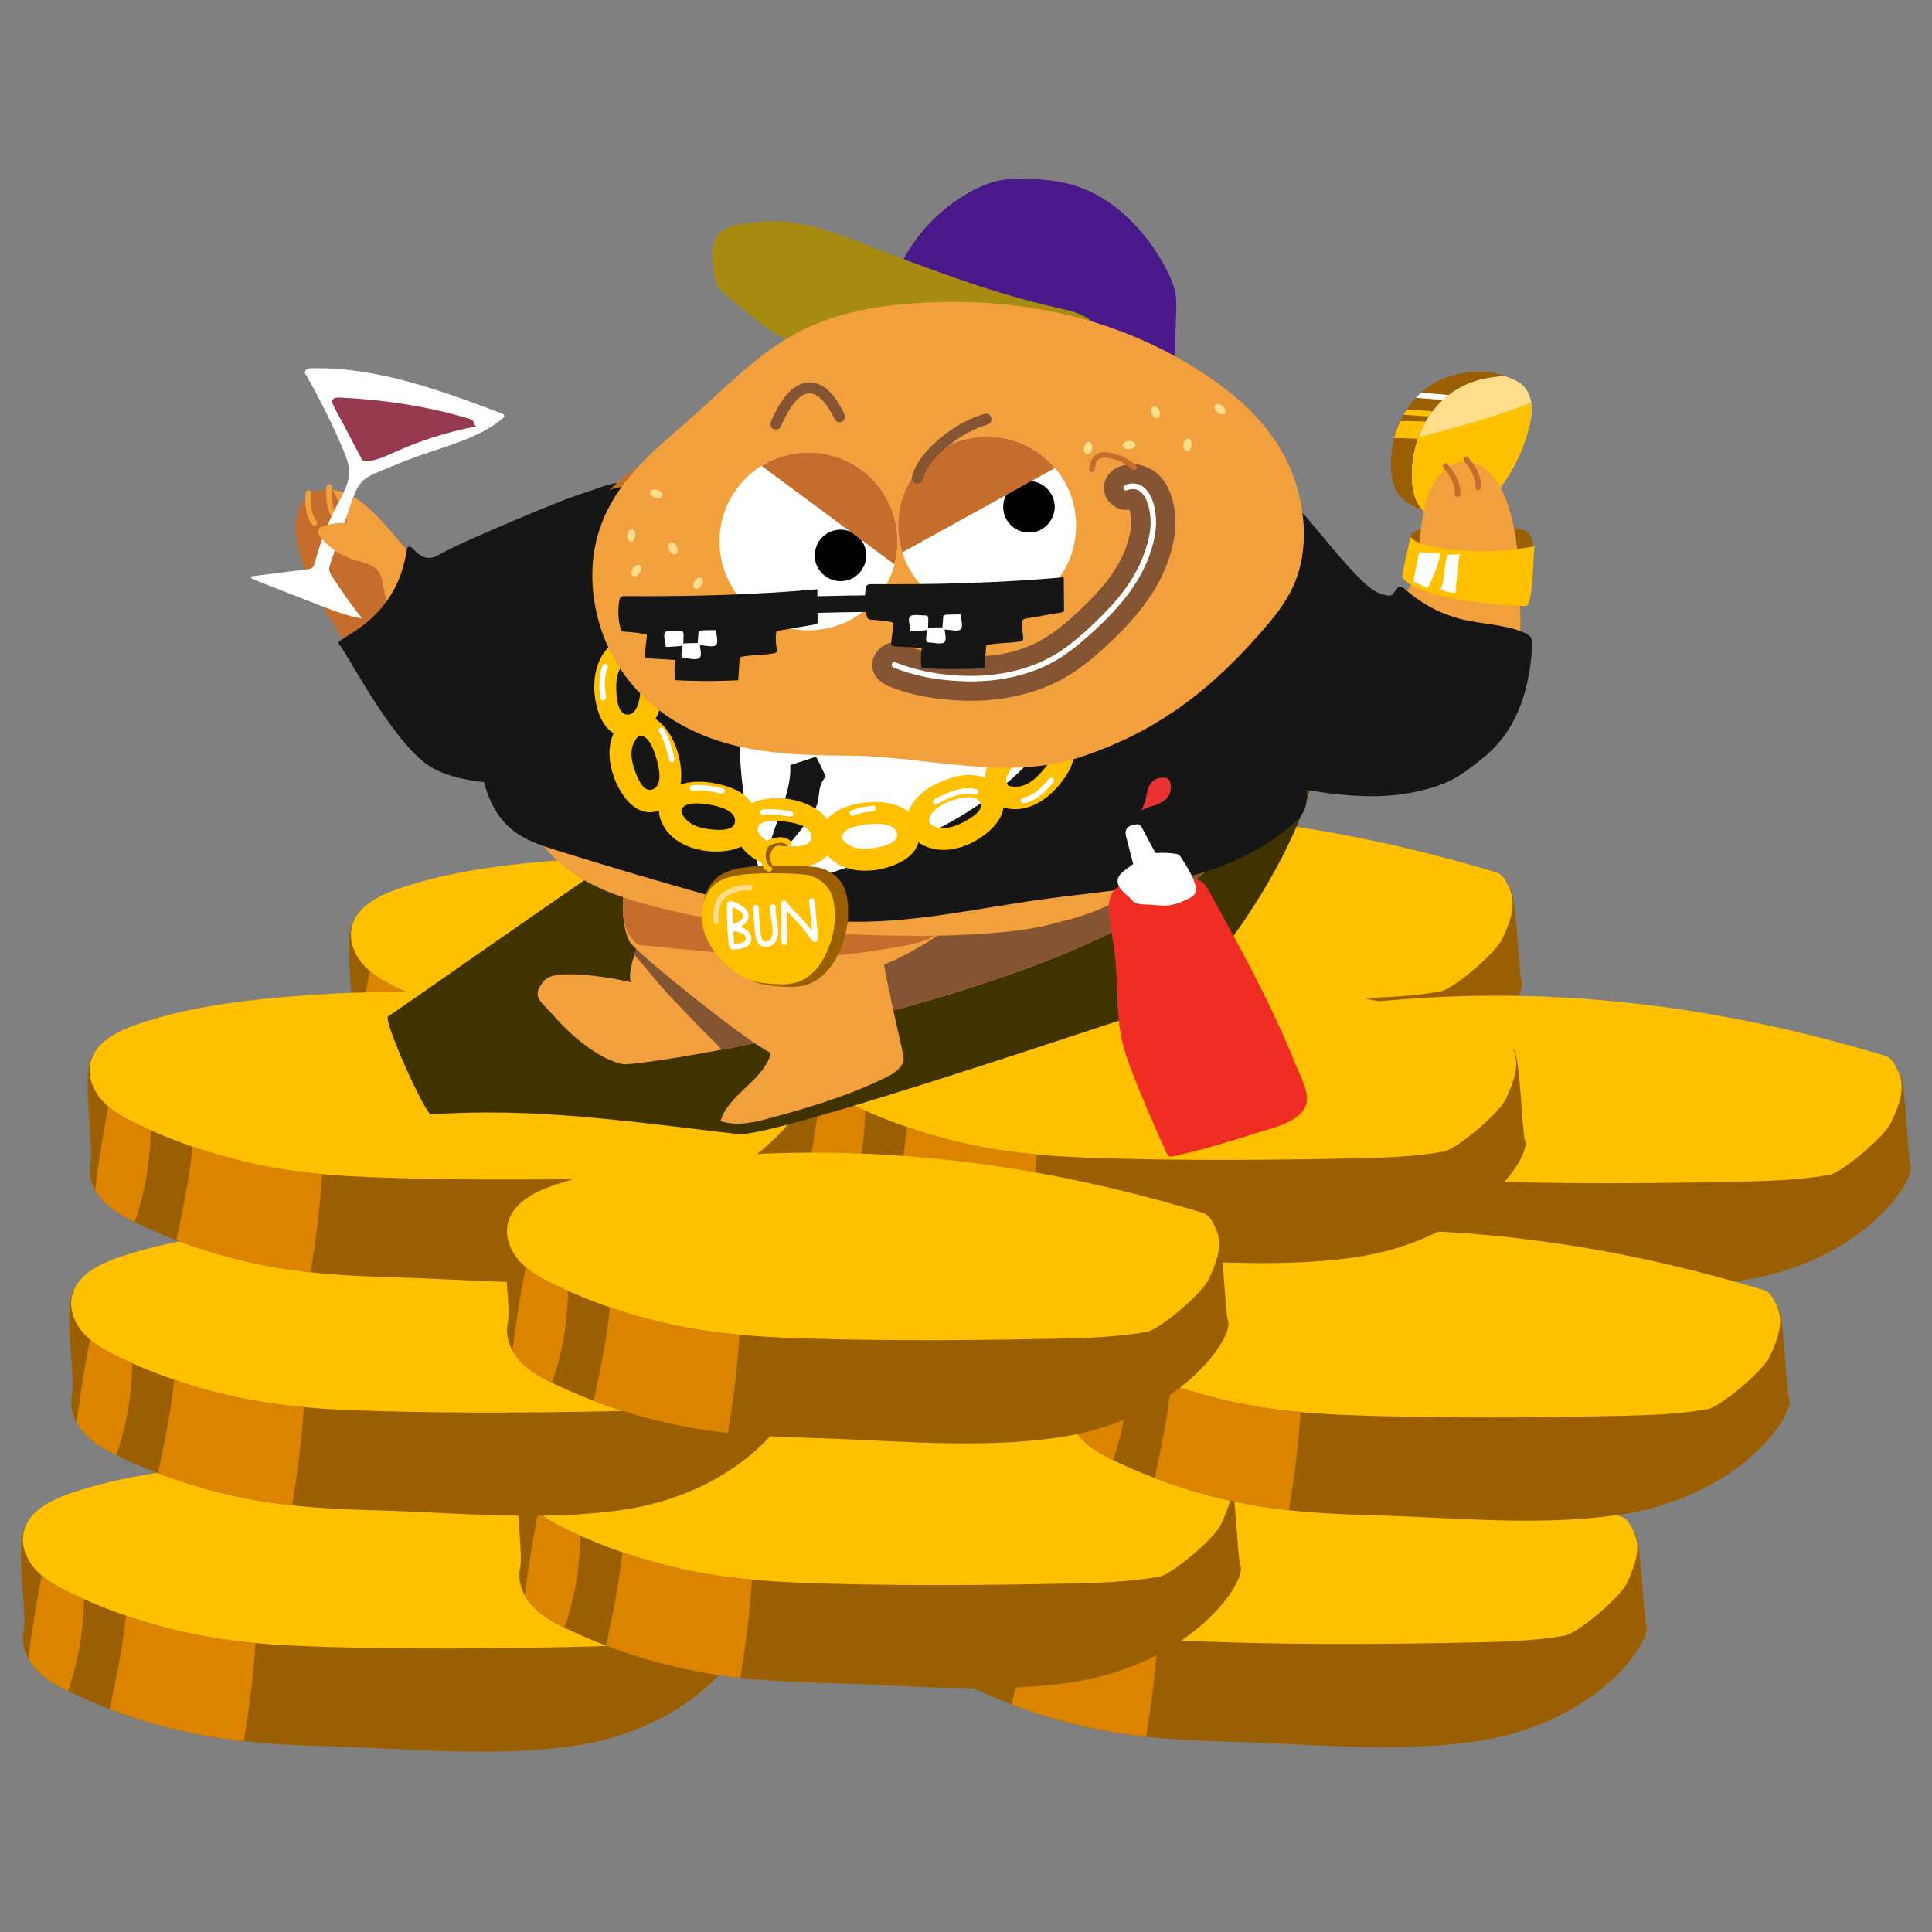 <svg width="1200" height="1200" viewBox="0 0 1200 1200" fill="none" xmlns="http://www.w3.org/2000/svg">
<rect x="0" y="0" width="1200" height="1200" fill="#808080" stroke="none"/>
<g clip-path="url(#clip0_384_2627)">
<path d="M19.053 944.672C6.798 948.921 17.414 1000.7 14.685 1013.37C12.863 1021.83 16.623 1030.77 22.549 1037.09C28.476 1043.41 36.318 1047.57 44.148 1051.29C73.77 1065.38 105.514 1075.02 137.98 1079.8C160.14 1083.05 182.575 1084.05 204.964 1084.68C254.843 1086.09 305.205 1091.4 354.649 1084.66C431.537 1074.16 466.548 1021.46 462.031 1011.71C460.197 1007.73 458.925 956.377 454.729 955.106C343.563 921.41 53.055 932.886 19.041 944.672H19.053Z" fill="#9A5F00"/>
<path d="M149.18 909.453C113.287 912.098 77.095 915.958 43.093 927.744C30.838 931.993 17.414 939.002 14.674 951.67C12.851 960.134 16.611 969.068 22.538 975.39C28.465 981.712 36.306 985.87 44.136 989.592C73.759 1003.68 105.503 1013.32 137.969 1018.1C160.128 1021.35 182.563 1022.35 204.952 1022.98C254.832 1024.39 304.746 1024.01 354.637 1022.96C373.771 1022.56 392.996 1022.04 411.831 1018.67C418.984 1017.39 445.741 995.514 450.166 985.95C454.683 976.192 459.234 964.864 454.717 955.106C452.883 951.132 450.808 946.126 446.612 944.855C335.447 911.159 237.258 902.958 149.169 909.464L149.18 909.453Z" fill="#FFC000"/>
<path d="M52.138 993.246C49.455 992.055 46.796 990.852 44.148 989.592C37.716 986.534 31.285 983.155 25.908 978.551C22.515 995.674 19.741 1012.91 17.597 1030.23C18.95 1032.71 20.635 1035.04 22.549 1037.09C27.995 1042.9 35.057 1046.87 42.233 1050.36C48.332 1033.07 51.53 1014.73 52.103 996.384C52.138 995.353 52.149 994.299 52.138 993.246Z" fill="#DC8300"/>
<path d="M137.98 1018.1C117.654 1015.11 97.604 1010.21 78.184 1003.51C76.247 1023.08 72.154 1042.3 68.119 1061.54C90.645 1070.14 114.123 1076.29 137.98 1079.8C142.462 1080.46 146.968 1081 151.473 1081.49C154.775 1061.24 157.457 1040.9 158.684 1020.52C151.76 1019.89 144.847 1019.11 137.968 1018.1H137.98Z" fill="#DC8300"/>
<path d="M579.445 941.854C567.19 946.103 577.806 997.884 575.077 1010.55C573.255 1019.02 577.015 1027.95 582.942 1034.27C588.869 1040.59 596.71 1044.75 604.54 1048.47C634.163 1062.56 665.906 1072.21 698.372 1076.98C720.532 1080.23 742.967 1081.23 765.356 1081.86C815.236 1083.27 865.597 1088.58 915.041 1081.84C991.93 1071.35 1026.94 1018.64 1022.42 1008.89C1020.59 1004.92 1019.32 953.56 1015.12 952.288C903.955 918.592 613.447 930.069 579.434 941.854H579.445Z" fill="#9A5F00"/>
<path d="M709.572 906.635C673.679 909.281 637.487 913.141 603.485 924.926C591.23 929.175 577.806 936.185 575.066 948.852C573.243 957.316 577.003 966.25 582.93 972.572C588.857 978.895 596.698 983.052 604.528 986.775C634.151 1000.86 665.895 1010.51 698.361 1015.28C720.521 1018.53 742.956 1019.53 765.345 1020.16C815.224 1021.57 865.138 1021.19 915.029 1020.14C934.163 1019.74 953.388 1019.22 972.223 1015.85C979.376 1014.57 1006.13 992.696 1010.56 983.132C1015.08 973.374 1019.63 962.047 1015.11 952.288C1013.28 948.314 1011.2 943.309 1007 942.038C895.839 908.342 797.65 900.141 709.561 906.646L709.572 906.635Z" fill="#FFC000"/>
<path d="M612.53 990.428C609.848 989.237 607.188 988.035 604.54 986.775C598.108 983.717 591.677 980.338 586.301 975.734C582.907 992.856 580.133 1010.09 577.989 1027.41C579.342 1029.9 581.027 1032.22 582.942 1034.27C588.387 1040.08 595.449 1044.05 602.625 1047.55C608.724 1030.25 611.923 1011.91 612.496 993.567C612.53 992.536 612.542 991.482 612.53 990.428Z" fill="#DC8300"/>
<path d="M698.372 1015.28C678.047 1012.29 657.996 1007.39 638.576 1000.69C636.639 1020.26 632.546 1039.48 628.511 1058.73C651.038 1067.33 674.516 1073.48 698.372 1076.98C702.855 1077.65 707.36 1078.18 711.865 1078.68C715.167 1058.43 717.849 1038.09 719.076 1017.7C712.152 1017.07 705.239 1016.29 698.361 1015.28H698.372Z" fill="#DC8300"/>
<path d="M327.41 905.283C315.155 909.533 325.771 961.314 323.043 973.981C321.22 982.445 324.98 991.379 330.907 997.701C336.834 1004.02 344.675 1008.18 352.505 1011.9C382.128 1025.99 413.871 1035.63 446.337 1040.41C468.497 1043.66 490.932 1044.66 513.321 1045.29C563.201 1046.7 613.562 1052.01 663.006 1045.27C739.895 1034.78 774.906 982.067 770.389 972.32C768.554 968.346 767.282 916.989 763.086 915.718C651.92 882.022 361.412 893.498 327.399 905.283H327.41Z" fill="#9A5F00"/>
<path d="M457.538 870.064C421.644 872.71 385.452 876.57 351.45 888.355C339.195 892.605 325.771 899.614 323.031 912.281C321.208 920.746 324.968 929.679 330.895 936.002C336.822 942.324 344.664 946.481 352.493 950.204C382.116 964.292 413.86 973.935 446.326 978.711C468.486 981.964 490.921 982.961 513.31 983.59C563.189 984.999 613.103 984.621 662.994 983.568C682.128 983.167 701.353 982.651 720.188 979.284C727.342 978.001 754.098 956.125 758.524 946.562C763.04 936.803 767.592 925.476 763.075 915.717C761.24 911.743 759.165 906.738 754.97 905.467C643.804 871.771 545.615 863.57 457.526 870.076L457.538 870.064Z" fill="#FFC000"/>
<path d="M360.495 953.857C357.813 952.666 355.153 951.464 352.505 950.204C346.074 947.146 339.642 943.767 334.266 939.163C330.872 956.286 328.098 973.523 325.954 990.841C327.307 993.326 328.992 995.651 330.907 997.701C336.352 1003.51 343.414 1007.48 350.59 1010.98C356.689 993.681 359.888 975.344 360.461 956.996C360.495 955.965 360.507 954.911 360.495 953.857Z" fill="#DC8300"/>
<path d="M446.337 978.711C426.012 975.722 405.961 970.82 386.541 964.12C384.604 983.694 380.511 1002.91 376.476 1022.15C399.003 1030.76 422.481 1036.91 446.337 1040.41C450.82 1041.08 455.325 1041.61 459.83 1042.11C463.132 1021.86 465.814 1001.52 467.041 981.128C460.117 980.498 453.204 979.719 446.326 978.711H446.337Z" fill="#DC8300"/>
<path d="M222.79 569.148C210.535 573.398 221.151 625.179 218.423 637.846C216.6 646.31 220.36 655.244 226.287 661.566C232.214 667.888 240.055 672.046 247.885 675.768C277.508 689.856 309.251 699.5 341.717 704.276C363.877 707.529 386.312 708.525 408.701 709.155C458.581 710.564 508.942 715.878 558.386 709.132C635.275 698.641 670.286 645.932 665.769 636.185C663.934 632.211 662.662 580.854 658.466 579.582C547.3 545.887 256.792 557.363 222.779 569.148H222.79Z" fill="#9A5F00"/>
<path d="M352.918 533.941C317.024 536.586 280.832 540.446 246.83 552.232C234.575 556.481 221.151 563.49 218.411 576.158C216.588 584.622 220.348 593.556 226.275 599.878C232.202 606.2 240.044 610.358 247.873 614.08C277.496 628.168 309.24 637.812 341.706 642.588C363.866 645.841 386.301 646.837 408.69 647.467C458.569 648.876 508.483 648.498 558.374 647.444C577.508 647.043 596.733 646.528 615.568 643.16C622.722 641.878 649.478 620.002 653.904 610.438C658.42 600.68 662.972 589.352 658.455 579.594C656.621 575.62 654.546 570.614 650.35 569.343C539.184 535.647 440.995 527.446 352.906 533.952L352.918 533.941Z" fill="#FFC000"/>
<path d="M255.887 617.734C253.204 616.543 250.544 615.34 247.896 614.08C241.465 611.022 235.034 607.643 229.657 603.039C226.264 620.162 223.49 637.399 221.346 654.717C222.699 657.202 224.384 659.527 226.298 661.578C231.744 667.384 238.805 671.359 245.982 674.852C252.081 657.557 255.279 639.221 255.852 620.872C255.887 619.841 255.898 618.788 255.887 617.734Z" fill="#DC8300"/>
<path d="M341.729 642.576C321.403 639.587 301.353 634.685 281.933 627.985C279.995 647.559 275.903 666.777 271.867 686.019C294.394 694.621 317.872 700.771 341.729 704.276C346.211 704.94 350.716 705.479 355.222 705.971C358.523 685.721 361.206 665.38 362.433 644.993C355.508 644.363 348.596 643.584 341.717 642.576H341.729Z" fill="#DC8300"/>
<path d="M502.029 541.786C489.774 546.035 500.39 597.816 497.661 610.484C495.839 618.948 499.599 627.882 505.526 634.204C511.453 640.526 519.294 644.684 527.124 648.406C556.747 662.494 588.49 672.138 620.956 676.914C643.116 680.166 665.551 681.163 687.94 681.793C737.82 683.202 788.181 688.516 837.625 681.77C914.514 671.279 949.524 618.57 945.008 608.823C943.173 604.849 941.901 553.492 937.705 552.22C826.539 518.524 536.031 530.001 502.018 541.786H502.029Z" fill="#9A5F00"/>
<path d="M632.157 506.567C596.263 509.213 560.071 513.072 526.069 524.858C513.814 529.107 500.39 536.117 497.65 548.784C495.827 557.248 499.587 566.182 505.514 572.504C511.441 578.827 519.283 582.984 527.112 586.706C556.735 600.794 588.479 610.438 620.945 615.214C643.105 618.467 665.54 619.463 687.929 620.093C737.808 621.502 787.722 621.124 837.613 620.07C856.747 619.669 875.972 619.154 894.807 615.787C901.961 614.504 928.717 592.628 933.143 583.064C937.659 573.306 942.211 561.979 937.694 552.22C935.859 548.246 933.785 543.241 929.589 541.969C818.423 508.273 720.234 500.073 632.145 506.578L632.157 506.567Z" fill="#FFC000"/>
<path d="M535.126 590.36C532.443 589.169 529.784 587.966 527.135 586.706C520.704 583.648 514.273 580.27 508.896 575.665C505.503 592.788 502.729 610.026 500.585 627.343C501.938 629.829 503.623 632.154 505.537 634.204C510.983 640.011 518.044 643.985 525.221 647.478C531.32 630.184 534.518 611.847 535.091 593.498C535.126 592.468 535.137 591.414 535.126 590.36Z" fill="#DC8300"/>
<path d="M620.968 615.214C600.642 612.225 580.592 607.323 561.172 600.622C559.234 620.196 555.142 639.415 551.106 658.657C573.633 667.258 597.111 673.409 620.968 676.914C625.45 677.578 629.955 678.116 634.461 678.609C637.762 658.359 640.445 638.018 641.672 617.631C634.747 617.001 627.835 616.222 620.956 615.214H620.968Z" fill="#DC8300"/>
<path d="M743.632 655.691C731.377 659.94 741.993 711.721 739.264 724.388C737.441 732.852 741.201 741.786 747.128 748.108C753.055 754.43 760.897 758.588 768.726 762.31C798.349 776.398 830.093 786.042 862.559 790.818C884.719 794.071 907.154 795.067 929.543 795.697C979.422 797.106 1029.78 802.42 1079.23 795.674C1156.12 785.183 1191.13 732.474 1186.61 722.727C1184.78 718.753 1183.5 667.396 1179.31 666.125C1068.14 632.429 777.634 643.905 743.62 655.691H743.632Z" fill="#9A5F00"/>
<path d="M873.759 620.471C837.866 623.117 801.674 626.977 767.672 638.762C755.417 643.012 741.992 650.021 739.253 662.688C737.43 671.153 741.19 680.086 747.117 686.409C753.044 692.731 760.885 696.888 768.715 700.611C798.338 714.698 830.081 724.342 862.547 729.118C884.707 732.371 907.142 733.368 929.531 733.998C979.411 735.406 1029.32 735.028 1079.22 733.975C1098.35 733.574 1117.57 733.058 1136.41 729.691C1143.56 728.408 1170.32 706.532 1174.75 696.969C1179.26 687.21 1183.81 675.883 1179.3 666.125C1177.46 662.15 1175.39 657.145 1171.19 655.874C1060.03 622.178 961.837 613.977 873.748 620.483L873.759 620.471Z" fill="#FFC000"/>
<path d="M776.728 704.264C774.046 703.073 771.386 701.871 768.738 700.611C762.307 697.553 755.875 694.174 750.499 689.57C747.105 706.693 744.331 723.93 742.187 741.248C743.54 743.733 745.225 746.058 747.14 748.108C752.585 753.915 759.647 757.889 766.823 761.383C772.922 744.088 776.121 725.751 776.694 707.403C776.728 706.372 776.74 705.318 776.728 704.264Z" fill="#DC8300"/>
<path d="M862.57 729.118C842.245 726.129 822.194 721.227 802.774 714.527C800.837 734.101 796.744 753.319 792.709 772.561C815.236 781.163 838.714 787.313 862.57 790.818C867.053 791.482 871.558 792.021 876.063 792.513C879.365 772.263 882.048 751.922 883.274 731.535C876.35 730.905 869.437 730.126 862.559 729.118H862.57Z" fill="#DC8300"/>
<path d="M668.153 801.183C655.898 805.433 666.514 857.214 663.785 869.881C661.963 878.345 665.723 887.279 671.65 893.601C677.577 899.923 685.418 904.081 693.248 907.803C722.871 921.891 754.614 931.535 787.08 936.311C809.24 939.564 831.675 940.56 854.064 941.19C903.944 942.599 954.305 947.913 1003.75 941.167C1080.64 930.676 1115.65 877.967 1111.13 868.22C1109.3 864.246 1108.02 812.889 1103.83 811.617C992.663 777.921 702.155 789.398 668.142 801.183H668.153Z" fill="#9A5F00"/>
<path d="M798.281 765.964C762.387 768.61 726.195 772.47 692.193 784.255C679.938 788.504 666.514 795.514 663.774 808.181C661.951 816.646 665.712 825.579 671.638 831.901C677.565 838.224 685.407 842.381 693.236 846.104C722.859 860.191 754.603 869.835 787.069 874.611C809.229 877.864 831.664 878.86 854.053 879.49C903.932 880.899 953.846 880.521 1003.74 879.468C1022.87 879.067 1042.1 878.551 1060.93 875.184C1068.08 873.901 1094.84 852.025 1099.27 842.462C1103.78 832.703 1108.33 821.376 1103.82 811.617C1101.98 807.643 1099.91 802.638 1095.71 801.367C984.547 767.671 886.358 759.47 798.269 765.976L798.281 765.964Z" fill="#FFC000"/>
<path d="M701.238 849.757C698.556 848.566 695.896 847.364 693.248 846.104C686.817 843.046 680.385 839.667 675.009 835.063C671.615 852.185 668.841 869.423 666.697 886.74C668.05 889.226 669.735 891.551 671.65 893.601C677.095 899.408 684.157 903.382 691.333 906.876C697.432 889.581 700.631 871.244 701.204 852.896C701.238 851.865 701.25 850.811 701.238 849.757Z" fill="#DC8300"/>
<path d="M787.08 874.611C766.755 871.622 746.704 866.72 727.284 860.02C725.347 879.593 721.254 898.812 717.219 918.054C739.746 926.656 763.224 932.806 787.08 936.311C791.563 936.975 796.068 937.513 800.573 938.006C803.875 917.756 806.558 897.415 807.784 877.028C800.86 876.398 793.947 875.619 787.069 874.611H787.08Z" fill="#DC8300"/>
<path d="M49.043 798.137C36.788 802.386 47.403 854.167 44.675 866.834C42.852 875.298 46.612 884.232 52.539 890.554C58.466 896.877 66.308 901.034 74.137 904.757C103.76 918.844 135.504 928.488 167.97 933.264C190.13 936.517 212.564 937.513 234.954 938.143C284.833 939.552 335.194 944.867 384.638 938.12C461.527 927.629 496.538 874.92 492.021 865.174C490.187 861.199 488.914 809.842 484.719 808.571C373.553 774.875 83.045 786.351 49.031 798.137H49.043Z" fill="#9A5F00"/>
<path d="M179.17 762.917C143.276 765.563 107.085 769.423 73.083 781.209C60.828 785.458 47.403 792.467 44.663 805.135C42.841 813.599 46.601 822.533 52.528 828.855C58.455 835.177 66.296 839.335 74.126 843.057C103.749 857.145 135.492 866.789 167.958 871.565C190.118 874.817 212.553 875.814 234.942 876.444C284.822 877.853 334.736 877.475 384.627 876.421C403.76 876.02 422.985 875.505 441.821 872.137C448.974 870.854 475.731 848.978 480.156 839.415C484.673 829.657 489.224 818.329 484.707 808.571C482.873 804.596 480.798 799.591 476.602 798.32C365.436 764.624 267.248 756.423 179.159 762.929L179.17 762.917Z" fill="#FFC000"/>
<path d="M82.139 846.711C79.457 845.52 76.797 844.317 74.149 843.057C67.718 839.999 61.286 836.62 55.91 832.016C52.516 849.139 49.742 866.376 47.598 883.694C48.951 886.179 50.636 888.504 52.551 890.554C57.996 896.361 65.058 900.336 72.234 903.829C78.333 886.534 81.532 868.197 82.105 849.849C82.139 848.818 82.151 847.764 82.139 846.711Z" fill="#DC8300"/>
<path d="M167.981 871.565C147.656 868.575 127.605 863.673 108.185 856.973C106.248 876.547 102.155 895.766 98.12 915.007C120.647 923.609 144.125 929.759 167.981 933.264C172.464 933.929 176.969 934.467 181.474 934.959C184.776 914.71 187.458 894.368 188.685 873.981C181.761 873.351 174.848 872.573 167.97 871.565H167.981Z" fill="#DC8300"/>
<path d="M504.219 641.213C491.964 645.463 502.579 697.243 499.851 709.911C498.028 718.375 501.788 727.309 507.715 733.631C513.642 739.953 521.483 744.111 529.313 747.833C558.936 761.921 590.68 771.565 623.146 776.341C645.306 779.594 667.741 780.59 690.13 781.22C740.009 782.629 790.37 787.943 839.814 781.197C916.703 770.706 951.714 717.997 947.197 708.25C945.363 704.276 944.091 652.919 939.895 651.647C828.729 617.951 538.221 629.428 504.207 641.213H504.219Z" fill="#9A5F00"/>
<path d="M634.358 605.994C598.464 608.64 562.272 612.5 528.27 624.285C516.015 628.534 502.591 635.544 499.851 648.211C498.028 656.675 501.788 665.609 507.715 671.931C513.642 678.254 521.483 682.411 529.313 686.134C558.936 700.221 590.68 709.865 623.146 714.641C645.306 717.894 667.741 718.89 690.13 719.52C740.009 720.929 789.923 720.551 839.814 719.498C858.948 719.097 878.173 718.581 897.008 715.214C904.162 713.931 930.918 692.055 935.344 682.491C939.86 672.733 944.412 661.406 939.895 651.647C938.061 647.673 935.986 642.668 931.79 641.397C820.624 607.701 722.435 599.5 634.346 606.005L634.358 605.994Z" fill="#FFC000"/>
<path d="M537.315 689.787C534.633 688.596 531.973 687.394 529.325 686.134C522.894 683.076 516.462 679.697 511.086 675.093C507.692 692.215 504.918 709.453 502.774 726.77C504.127 729.256 505.812 731.581 507.727 733.631C513.172 739.438 520.234 743.412 527.41 746.906C533.509 729.611 536.708 711.274 537.281 692.926C537.315 691.895 537.327 690.841 537.315 689.787Z" fill="#DC8300"/>
<path d="M623.157 714.641C602.832 711.652 582.781 706.75 563.361 700.05C561.424 719.623 557.331 738.842 553.296 758.084C575.823 766.686 599.301 772.836 623.157 776.341C627.64 777.005 632.145 777.543 636.65 778.036C639.952 757.786 642.634 737.445 643.861 717.058C636.937 716.428 630.024 715.649 623.146 714.641H623.157Z" fill="#DC8300"/>
<path d="M60.484 653.4C48.229 657.649 58.844 709.43 56.116 722.097C54.293 730.562 58.053 739.495 63.98 745.818C69.907 752.14 77.748 756.297 85.578 760.02C115.201 774.107 146.945 783.751 179.411 788.527C201.57 791.78 224.005 792.777 246.395 793.407C296.274 794.815 346.635 800.13 396.079 793.384C472.968 782.892 507.979 730.184 503.462 720.437C501.628 716.462 500.355 665.105 496.16 663.834C384.994 630.138 94.486 641.614 60.472 653.4H60.484Z" fill="#9A5F00"/>
<path d="M190.611 618.181C154.717 620.826 118.526 624.686 84.523 636.472C72.269 640.721 58.844 647.73 56.104 660.398C54.282 668.862 58.042 677.796 63.969 684.118C69.895 690.44 77.737 694.598 85.567 698.32C115.19 712.408 146.933 722.052 179.399 726.828C201.559 730.08 223.994 731.077 246.383 731.707C296.263 733.116 346.177 732.738 396.068 731.684C415.201 731.283 434.426 730.768 453.261 727.4C460.415 726.118 487.172 704.242 491.597 694.678C496.114 684.92 500.665 673.592 496.148 663.834C494.314 659.86 492.239 654.854 488.043 653.583C376.877 619.887 278.688 611.686 190.599 618.192L190.611 618.181Z" fill="#FFC000"/>
<path d="M93.569 701.974C90.886 700.783 88.226 699.58 85.578 698.32C79.147 695.262 72.716 691.883 67.339 687.279C63.946 704.402 61.172 721.639 59.028 738.957C60.38 741.442 62.066 743.767 63.98 745.818C69.425 751.624 76.487 755.599 83.664 759.092C89.763 741.797 92.961 723.46 93.534 705.112C93.569 704.081 93.58 703.027 93.569 701.974Z" fill="#DC8300"/>
<path d="M179.411 726.828C159.085 723.838 139.035 718.936 119.615 712.236C117.677 731.81 113.585 751.029 109.549 770.271C132.076 778.872 155.554 785.023 179.411 788.527C183.893 789.192 188.398 789.73 192.904 790.222C196.205 769.973 198.888 749.631 200.115 729.244C193.19 728.614 186.278 727.836 179.399 726.828H179.411Z" fill="#DC8300"/>
<path d="M319.707 753.194C307.452 757.443 318.067 809.224 315.339 821.891C313.516 830.355 317.276 839.289 323.203 845.611C329.13 851.933 336.971 856.091 344.801 859.813C374.424 873.901 406.168 883.545 438.634 888.321C460.793 891.574 483.228 892.57 505.617 893.2C555.497 894.609 605.858 899.923 655.302 893.177C732.191 882.686 767.202 829.977 762.685 820.23C760.851 816.256 759.578 764.899 755.382 763.628C644.217 729.932 353.709 741.408 319.695 753.194H319.707Z" fill="#9A5F00"/>
<path d="M449.845 717.974C413.952 720.62 377.76 724.48 343.758 736.265C331.503 740.515 318.079 747.524 315.339 760.192C313.516 768.656 317.276 777.589 323.203 783.912C329.13 790.234 336.971 794.391 344.801 798.114C374.424 812.201 406.168 821.845 438.634 826.621C460.793 829.874 483.228 830.871 505.617 831.501C555.497 832.909 605.411 832.531 655.302 831.478C674.436 831.077 693.661 830.561 712.496 827.194C719.649 825.911 746.406 804.035 750.831 794.472C755.348 784.713 759.899 773.386 755.383 763.628C753.548 759.653 751.473 754.648 747.277 753.377C636.112 719.681 537.923 711.48 449.834 717.986L449.845 717.974Z" fill="#FFC000"/>
<path d="M352.803 801.767C350.12 800.576 347.461 799.374 344.813 798.114C338.381 795.056 331.95 791.677 326.573 787.073C323.18 804.196 320.406 821.433 318.262 838.751C319.615 841.236 321.3 843.561 323.215 845.611C328.66 851.418 335.722 855.392 342.898 858.886C348.997 841.591 352.195 823.254 352.769 804.906C352.803 803.875 352.814 802.821 352.803 801.767Z" fill="#DC8300"/>
<path d="M438.645 826.621C418.319 823.632 398.269 818.73 378.849 812.03C376.912 831.604 372.819 850.822 368.784 870.064C391.31 878.666 414.789 884.816 438.645 888.321C443.127 888.985 447.633 889.524 452.138 890.016C455.44 869.766 458.122 849.425 459.349 829.038C452.425 828.408 445.512 827.629 438.634 826.621H438.645Z" fill="#DC8300"/>
<path d="M816.829 475.918C808.323 531.49 743.941 618.788 724.453 624.423C703.267 630.539 480.271 706.967 458.363 704.402C389.923 696.384 330.276 687.646 267.752 692.215C264.313 692.467 237.625 633.505 241.064 631.272C259.085 619.589 515.132 437.48 555.566 423.232C591.024 410.736 779.869 482.835 816.829 475.918C819.26 473.226 814.399 478.609 816.829 475.918Z" fill="#403300"/>
<path d="M558.478 166.435C567.935 146.002 584.26 128.822 604.184 118.33C609.022 115.776 614.101 113.611 619.443 112.386C625.897 110.908 632.603 110.874 639.218 111.103C647.53 111.389 655.875 112.111 663.934 114.207C690.577 121.136 711.475 142.646 724.304 166.996C726.745 171.634 728.981 176.468 729.944 181.622C730.804 186.203 730.655 190.899 730.494 195.549C730.001 209.946 729.52 224.355 729.027 238.751C706.122 237.641 683.205 240.092 660.277 240.996C637.361 241.901 613.975 241.191 592.205 233.987C589.74 233.174 587.252 232.246 585.189 230.654C583.526 229.371 582.197 227.699 580.901 226.038C574.435 217.815 567.981 209.58 561.493 201.379C559.555 198.939 556.804 196.843 555.463 194.003C553.64 190.166 553.514 185.482 553.984 181.347C554.58 176.17 556.299 171.142 558.478 166.423V166.435Z" fill="#491889"/>
<path d="M508.701 215.226C500.814 214.035 492.789 212.798 485.567 209.396C479.674 206.625 474.539 202.501 469.471 198.424C463.866 193.911 458.248 189.399 452.642 184.886C450.246 182.962 447.816 180.992 446.188 178.381C444.171 175.151 443.586 171.256 443.036 167.488C441.981 160.147 441.167 151.866 445.798 146.082C449.616 141.317 456.07 139.679 462.112 138.775C472.166 137.263 482.426 136.976 492.503 138.316C506.982 140.241 520.784 145.463 534.415 150.686C574.447 166.022 614.548 181.748 656.391 191.094C662.272 192.411 668.279 193.625 673.576 196.488C678.872 199.352 683.469 204.185 684.432 210.129C685.28 215.352 683.137 220.815 679.445 224.618C676.017 228.146 671.776 229.703 667.27 231.353C662.662 233.036 657.767 232.257 652.895 232.028C641.156 231.479 629.416 230.631 617.712 229.566C594.371 227.436 571.122 224.412 547.919 221.09C534.839 219.212 521.77 217.23 508.701 215.249V215.226Z" fill="#A88B11"/>
<path d="M203.221 381.152C194.52 367.11 168.302 320.117 196.045 304.884C227.319 298.218 243.173 337.148 262.799 350.354C281.039 362.632 394.463 364.396 392.354 301.86C408.174 306.968 468.623 450.136 454.396 457.374C427.456 471.084 391.998 467.224 327.834 481.747C263.671 496.27 236.673 435.143 203.21 381.14L203.221 381.152Z" fill="#C46D2C"/>
<path d="M196.515 323.518C196.435 323.438 196.366 323.358 196.297 323.278C195.976 322.934 196.492 323.587 196.297 323.278C196.205 323.129 196.091 322.991 195.999 322.854C195.735 322.453 195.495 322.041 195.277 321.617C195.139 321.354 195.013 321.079 194.887 320.804C194.692 320.38 194.887 320.815 194.784 320.552C194.715 320.38 194.646 320.208 194.589 320.036C192.961 315.615 192.869 310.782 193.294 306.143C193.374 305.216 192.445 304.425 191.574 304.425C190.577 304.425 189.935 305.216 189.854 306.143C189.407 311.103 189.556 316.383 191.333 321.102C191.964 322.785 192.789 324.664 194.096 325.946C195.667 327.504 198.108 325.076 196.526 323.518H196.515Z" fill="#F2A03E"/>
<path d="M209.435 319.784C209.355 319.704 209.286 319.624 209.217 319.544C208.896 319.2 209.412 319.853 209.217 319.544C209.125 319.395 209.011 319.258 208.919 319.12C208.655 318.719 208.415 318.307 208.197 317.883C208.059 317.62 207.933 317.345 207.807 317.07C207.612 316.646 207.807 317.081 207.704 316.818C207.635 316.646 207.566 316.474 207.509 316.303C205.881 311.882 205.789 307.048 206.213 302.41C206.294 301.482 205.365 300.692 204.494 300.692C203.496 300.692 202.854 301.482 202.774 302.41C202.327 307.369 202.476 312.649 204.253 317.368C204.884 319.051 205.709 320.93 207.016 322.213C208.586 323.77 211.028 321.342 209.446 319.784H209.435Z" fill="#F2A03E"/>
<path d="M206.534 304.322C207.922 306.739 209.217 309.202 210.455 311.687C211.464 309.786 212.496 307.861 213.424 305.903C211.212 305.136 208.93 304.586 206.534 304.322Z" fill="#F2A03E"/>
<path d="M244.744 332.406C237.097 323.495 229.095 314.069 219.5 308.663C219.213 309.453 218.927 310.244 218.652 311.034C217.425 314.585 216.198 318.124 214.972 321.674C215.201 322.247 217.31 334.662 217.54 335.235L244.744 332.406Z" fill="#F2A03E"/>
<path d="M200.516 326.966C199.61 327.286 198.67 327.676 198.108 328.455C196.893 330.15 198.143 332.475 199.473 334.067C199.679 334.319 199.92 334.559 200.137 334.8C201.204 331.845 202.35 328.924 203.577 326.038C202.545 326.301 201.525 326.611 200.516 326.954V326.966Z" fill="#F2A03E"/>
<path d="M214.983 321.686C216.21 318.135 217.437 314.596 218.663 311.046C218.938 310.255 219.214 309.465 219.512 308.675C220.75 305.284 222.217 301.963 224.67 299.363C227.651 296.213 231.778 294.461 235.779 292.789C243.609 289.513 251.45 286.249 259.452 283.385C277.576 276.914 297.019 272.299 311.945 260.146C312.599 259.608 313.321 258.875 313.126 258.051C312.954 257.317 312.152 256.951 311.441 256.688C273.438 242.417 234.3 227.928 193.706 228.741C192.503 228.764 191.207 228.833 190.256 229.566C189.304 230.299 189.075 232.074 190.038 232.784C198.682 247.788 206.477 263.457 213.172 279.423C214.995 283.775 216.783 288.288 216.84 293.018C216.898 297.53 215.385 301.791 213.436 305.914C212.507 307.873 211.475 309.797 210.467 311.698C210.226 312.156 209.974 312.615 209.733 313.073C207.497 317.311 205.445 321.64 203.577 326.049C202.35 328.936 201.204 331.856 200.138 334.811C198.441 339.519 196.928 344.306 195.644 349.14C195.323 350.354 194.956 351.659 194.004 352.484C193.099 353.263 191.838 353.446 190.657 353.595C178.78 355.095 166.904 356.607 155.038 358.108C156.116 359.39 157.744 360.043 159.303 360.65C172.383 365.747 185.464 370.855 198.555 375.952C207.119 379.296 215.774 382.652 224.842 384.13C218.319 375.815 212.186 367.202 206.466 358.314C205.514 356.825 204.54 355.244 204.471 353.48C204.425 352.232 204.838 351.018 205.25 349.838C206.168 347.17 207.096 344.512 208.013 341.844C209.974 336.163 211.945 330.493 213.906 324.813C214.261 323.77 214.628 322.728 214.983 321.686Z" fill="white"/>
<path d="M426.459 347.181C408.873 297.027 402.694 305.193 392.365 301.871C374.389 294.61 281.05 362.643 262.811 350.365C254.121 344.512 246.177 333.632 237.292 323.896L216.279 324.939C210.959 324.503 205.548 325.202 200.527 326.977C199.622 327.298 198.682 327.687 198.12 328.466C196.905 330.161 198.154 332.486 199.484 334.078C204.757 340.412 211.899 345.188 219.764 347.651C225.473 349.437 232.179 350.457 235.446 355.462C236.925 357.73 237.418 360.49 237.877 363.159C240.227 376.8 250.006 413.599 251.874 414.802C264.083 422.659 278.471 426.439 292.801 428.787C324.556 433.998 426.459 347.181 426.459 347.181Z" fill="#F2A03E"/>
<path d="M272.452 344.684C264.404 349.414 259.658 344.077 255.543 339.965C254.58 339.003 252.94 339.565 252.746 340.905C246.211 387.932 206.477 396.316 210.432 399.981C214.502 403.761 241.534 457.077 264.313 474.119C279.755 485.676 304.861 486.501 324.132 487.256C334.862 487.68 345.798 487.359 356.047 484.118C364.485 481.438 372.2 476.857 379.468 471.794C385.693 467.453 391.792 462.597 395.793 456.137C399.679 449.872 401.341 442.439 401.811 435.086C402.797 419.807 398.922 404.689 397.157 389.479C394.314 364.945 396.939 340.114 395.758 315.444C395.563 311.481 395.208 307.312 392.984 304.025C387.47 295.916 374.814 302.192 367.855 304.425C357.022 307.896 346.383 311.95 335.882 316.314C314.49 325.19 282.105 338.992 272.464 344.661L272.452 344.684Z" fill="#161616"/>
<path d="M224.521 284.932C224.728 285.321 224.934 285.722 225.289 285.974C225.725 286.295 226.31 286.34 226.848 286.363C232.901 286.512 238.576 283.729 244.102 281.267C261.768 273.421 276.591 268.588 295.563 264.911C293.844 262.368 294.669 261.074 291.723 260.181C265.688 252.301 238.565 248.258 211.395 246.952C207.692 246.769 205.205 247.662 206.878 251.35C208.632 255.233 210.879 258.955 212.862 262.724C216.749 270.122 220.646 277.521 224.533 284.932H224.521Z" fill="#983A4F"/>
<path d="M425.725 548.223C400.332 562.872 387.241 607.346 392.399 610.243C391.161 609.545 345.626 600.061 338.175 608.846C329.485 619.085 335.424 621.307 343.953 630.951C351.645 639.644 359.899 647.295 369.758 653.514C374.688 656.618 381.027 659.791 386.702 660.982C397.615 663.273 725.324 610.759 769.024 514.332C773.977 503.406 425.714 548.234 425.714 548.234L425.725 548.223Z" fill="#F2A03E"/>
<path d="M425.725 548.223C409.916 557.34 398.888 578.013 394.05 593.017L411.452 613.576C415.557 618.421 439.986 643.653 442.657 646.15C444.595 647.959 446.452 649.895 448.103 651.991C547.816 633.242 736.616 585.87 769.036 514.321C773.988 503.394 425.725 548.223 425.725 548.223Z" fill="#855533"/>
<path d="M451.599 488.23C435.641 495.159 420.199 503.933 408.071 516.383C395.93 528.832 387.309 545.325 386.828 562.7C386.656 568.931 387.963 579.846 391.242 585.149C395.609 592.204 462.41 645.783 477.347 653.251C477.748 653.446 478.173 653.675 478.379 654.064C478.643 654.557 478.482 655.164 478.31 655.691C472.888 671.954 452.505 679.777 447.552 696.201C457.469 699.763 468.417 697.14 478.585 694.392C503.29 687.703 527.961 680.27 550.888 668.908C556.265 666.239 562.398 661.669 561.149 655.805C559.979 650.307 548.263 599.294 549.283 598.927C562.673 594.128 584.168 580.487 588.972 576.421C599.702 567.35 601.422 550.651 595.976 537.709C590.531 524.766 579.331 515.1 567.442 507.621C533.36 486.157 490.393 479.308 451.313 489.1" fill="#F2A03E"/>
<path d="M595.988 537.709C590.542 524.766 579.342 515.1 567.454 507.621C533.372 486.157 490.405 479.308 451.324 489.1L451.599 488.23C435.641 495.159 420.199 503.933 408.071 516.383C395.93 528.832 387.309 545.325 386.828 562.7C386.656 568.931 387.596 575.391 390.875 580.693C392.331 583.053 394.176 585.069 396.263 586.844C428.19 590.165 460.174 592.88 492.193 594.987C508.025 596.03 561.389 588.688 572.154 584.828C578.092 582.698 584.157 580.499 588.972 576.421C599.702 567.35 601.422 550.651 595.976 537.709H595.988Z" fill="#C46D2C"/>
<path d="M655.623 573.191C618.388 585.344 482.288 586.008 394.979 559.86C376.866 554.431 358.684 546.952 344.4 532.898C330.7 519.441 321.529 500.932 312.645 482.812C309.928 477.28 307.153 471.554 306.569 465.22C305.892 458.016 317.173 385.768 319.729 379.159C329.898 352.931 378.058 300.039 398.67 288.643C422.412 275.517 756.873 296.534 782.185 307.999C790.611 311.813 821.22 348.326 824.556 363.147C835.527 411.824 819.844 467.224 786.152 498.767C775.754 508.503 763.98 515.993 752.276 523.438C718.766 544.741 693.236 565.518 655.635 573.169" fill="#F2A03E"/>
<path d="M824.544 363.159C829.554 348.819 790.6 311.824 782.174 308.01C756.861 296.557 422.412 275.528 398.659 288.654C378.047 300.05 329.875 352.931 319.718 379.17C317.161 385.768 368.967 448.807 369.896 450.674C375.318 461.612 387.447 485.286 400.138 486.741L538.301 520.609C553.938 522.396 569.781 521.445 585.051 517.803C585.051 517.803 783.286 481.243 824.556 363.159H824.544Z" fill="#C46D2C"/>
<path d="M877.003 297.072C876.522 282.481 880.695 267.637 889.373 255.886C898.051 244.135 910.329 236.965 924.487 234.617C928.282 233.987 931.526 233.643 934.461 233.529C926.436 230.791 920.257 229.887 908.426 231.857C895.174 234.056 883.675 240.779 875.536 251.774C867.408 262.781 863.499 276.674 863.946 290.349C864.141 296.168 865.184 302.192 868.6 306.899C871.18 310.45 874.928 312.993 878.872 314.94C880.546 315.764 882.265 316.497 884.019 317.127C883.286 316.383 882.598 315.593 881.979 314.734C878.322 309.705 877.21 303.269 877.015 297.061L877.003 297.072Z" fill="#9A5F00"/>
<path d="M911.728 318.628C920.784 315.776 927.789 308.549 933.314 300.829C941.03 290.051 946.658 277.785 949.8 264.911C950.843 260.639 951.611 256.252 951.278 251.877C950.946 247.502 949.421 243.092 946.372 239.931C943.953 237.411 940.72 235.819 937.441 234.605C936.41 234.227 935.424 233.872 934.449 233.54C931.526 233.643 928.282 233.998 924.476 234.628C910.318 236.976 898.04 244.146 889.362 255.897C880.683 267.648 876.51 282.492 876.992 297.084C877.198 303.292 878.31 309.728 881.956 314.756C882.575 315.604 883.263 316.394 883.996 317.15C889.35 319.086 895.048 320.105 900.745 320.14C904.448 320.162 908.185 319.762 911.716 318.639L911.728 318.628Z" fill="#FFDD8A"/>
<path d="M951.072 250.067C928.924 258.852 905.812 265.255 882.69 271.199C882.128 271.336 881.578 271.485 881.016 271.623C878.081 279.732 876.717 288.448 877.003 297.072C877.21 303.28 878.322 309.717 881.967 314.745C882.586 315.593 883.274 316.383 884.008 317.139C889.362 319.074 895.059 320.094 900.757 320.128C904.46 320.151 908.197 319.75 911.728 318.628C920.784 315.776 927.789 308.549 933.314 300.829C941.03 290.051 946.658 277.785 949.8 264.911C950.843 260.639 951.611 256.252 951.278 251.877C951.233 251.27 951.164 250.675 951.072 250.079V250.067Z" fill="#FFC000"/>
<path d="M875.536 251.774C874.917 252.61 874.332 253.469 873.771 254.328C879.078 254.649 884.398 255.027 889.694 255.473C891.62 252.919 893.729 250.583 895.976 248.464C890.462 247.937 884.937 247.502 879.411 247.135C878.047 248.59 876.751 250.125 875.525 251.774H875.536Z" fill="#9A5F00"/>
<path d="M934.461 233.529C926.436 230.791 920.257 229.887 908.426 231.857C898.693 233.471 889.912 237.537 882.701 243.928C888.341 244.329 893.982 244.799 899.61 245.36C906.787 239.759 915.224 236.152 924.487 234.617C928.282 233.987 931.526 233.643 934.461 233.529Z" fill="#9A5F00"/>
<path d="M879.422 247.135C884.948 247.502 890.474 247.949 895.988 248.464C897.157 247.364 898.361 246.334 899.61 245.36C893.982 244.787 888.341 244.329 882.701 243.928C881.566 244.936 880.477 246.002 879.422 247.135Z" fill="white"/>
<path d="M871.764 257.65C876.992 257.947 882.208 258.314 887.424 258.738C888.055 257.776 888.697 256.825 889.384 255.897C889.488 255.76 889.602 255.622 889.706 255.485C884.398 255.05 879.09 254.672 873.782 254.34C873.071 255.416 872.406 256.527 871.776 257.65H871.764Z" fill="#FFC000"/>
<path d="M865.964 272.15C870.859 272.07 875.765 272.218 880.649 272.631C881.944 268.874 883.572 265.255 885.544 261.807C880.294 261.647 875.032 261.555 869.77 261.532C868.176 264.945 866.904 268.496 865.964 272.15Z" fill="#FFC000"/>
<path d="M952.39 341.294C951.955 338.385 952.276 336.988 951.164 334.25C950.579 332.807 949.857 331.341 948.63 330.333C947.289 329.245 945.489 328.833 943.746 328.546C939.276 327.813 934.724 327.653 930.185 327.573C918.595 327.367 907.004 327.653 895.426 327.939C891.242 328.042 887.046 328.145 882.919 328.833C881.016 329.153 879.055 329.611 877.531 330.757C876.591 331.455 875.811 332.555 876.029 333.677C876.155 334.284 876.545 334.811 876.946 335.304C883.446 343.401 892.239 349.964 902.385 353.08C912.53 356.195 924.028 355.668 933.383 350.777C939.608 347.525 945.867 343.951 952.379 341.283L952.39 341.294Z" fill="#9A5F00"/>
<path d="M943.391 353.778C942.657 337.285 937.797 283.695 906.282 286.741C876.694 298.848 885.555 339.931 876.797 361.899C868.658 382.32 841.717 375.127 808.174 322.293C797.982 335.418 697.226 439.828 711.086 447.731C727.215 456.928 824.556 510.221 885.739 486.088C946.933 461.956 946.2 417.23 943.368 353.778H943.391Z" fill="#F2A03E"/>
<path d="M919.764 303.177C920.119 301.322 919.798 299.306 919.351 297.496C918.102 292.468 915.167 287.99 911.911 284.038C911.315 283.317 910.088 283.431 909.481 284.038C908.77 284.748 908.885 285.745 909.481 286.466C912.381 289.983 914.938 293.98 916.027 298.401C916.118 298.756 916.199 299.122 916.267 299.489C916.29 299.626 916.313 299.752 916.336 299.89C916.428 300.394 916.336 299.764 916.359 300.05C916.405 300.52 916.451 300.978 916.451 301.448C916.451 301.745 916.428 302.043 916.416 302.341C916.394 302.845 916.508 301.871 916.428 302.249C916.256 303.154 916.68 304.105 917.632 304.368C918.48 304.597 919.569 304.082 919.752 303.166L919.764 303.177Z" fill="#C46D2C"/>
<path d="M906.981 307.369C907.337 305.513 907.016 303.498 906.569 301.688C905.319 296.66 902.384 292.182 899.129 288.23C898.533 287.509 897.306 287.623 896.698 288.23C895.988 288.94 896.102 289.937 896.698 290.658C899.599 294.175 902.155 298.172 903.244 302.593C903.336 302.948 903.416 303.314 903.485 303.681C903.508 303.818 903.531 303.944 903.554 304.082C903.645 304.586 903.554 303.956 903.577 304.242C903.623 304.712 903.668 305.17 903.668 305.639C903.668 305.937 903.646 306.235 903.634 306.533C903.611 307.037 903.726 306.063 903.645 306.441C903.473 307.346 903.898 308.297 904.849 308.56C905.698 308.789 906.787 308.274 906.97 307.358L906.981 307.369Z" fill="#C46D2C"/>
<path d="M875.96 333.425C879.697 337.709 886.209 338.809 891.792 339.885C899.794 341.443 907.933 342.142 916.084 342.336C928.476 342.634 940.926 341.729 953.078 339.244C952.39 344.753 952.299 369.343 949.135 375.082C948.894 375.517 948.607 375.964 948.172 376.204C947.69 376.467 947.105 376.445 946.555 376.41C927.044 375.208 907.326 373.982 888.593 368.404C882.689 366.652 876.728 364.361 872.303 360.089C871.776 359.585 871.26 359.024 871.076 358.314C870.905 357.684 871.031 357.008 871.145 356.367C872.532 348.922 874.584 340.87 875.972 333.425" fill="#FFC000"/>
<path d="M851.462 365.484C854.557 367.82 859.842 370.26 863.705 369.87C865.54 369.687 867.729 364.063 869.552 364.373C871.294 364.659 872.693 365.907 874.023 367.064C884.031 375.723 896.171 381.908 909.057 384.92C921.461 387.818 934.633 387.852 946.36 392.812C948.332 393.648 950.396 394.77 951.232 396.729C951.737 397.931 951.737 399.283 951.68 400.577C949.433 445.474 930.059 463.468 921.598 470.351C915.121 475.631 908.541 480.911 901.078 484.679C892.537 488.986 883.102 491.185 873.679 492.834C840.296 498.687 797.26 488.047 781.142 483.74C763.556 479.033 713.952 459.585 703.095 450.411C702.006 449.494 701.502 447.845 701.811 446.448C702.018 445.543 702.66 444.81 703.29 444.123C718.239 427.618 733.2 411.126 748.149 394.621C758.982 382.664 769.896 370.603 778.207 356.768C783.377 348.155 787.481 338.946 791.116 329.589C792.422 326.21 793.706 322.739 796.011 319.933C798.315 317.127 801.869 315.066 805.457 315.558C809.045 316.051 836.65 354.282 851.473 365.484H851.462Z" fill="#161616"/>
<path d="M297.478 464.017C298.464 483.019 303.347 503.44 318.147 515.42C326.275 522.006 336.513 525.293 346.498 528.409C378.608 538.407 410.868 547.937 443.253 556.996C466.009 563.364 488.96 569.526 512.496 571.645C557.641 575.711 602.579 564.773 647.484 558.577C674.745 554.809 702.304 552.77 729.141 546.711C755.979 540.652 782.495 530.241 802.981 511.893C805.87 509.304 808.701 506.475 810.214 502.902C811.67 499.477 811.797 495.617 811.407 491.918C809.527 473.89 796.148 458.806 780.58 449.494C765.012 440.183 747.209 435.51 730.036 429.68C683.263 413.806 639.998 388.757 600.241 359.459C585.51 348.601 571.088 337.068 554.672 328.993C537.934 320.758 519.615 316.36 501.467 312.03C482.793 307.575 464.049 303.097 444.939 301.344C426.298 299.638 408.059 302.089 389.476 302.329C375.169 302.513 365.551 311.217 355.554 320.735C330.895 344.192 312.908 374.543 303.852 407.323C298.762 425.74 296.503 444.947 297.501 464.04L297.478 464.017Z" fill="#161616"/>
<path d="M461.825 493.006C464.576 513.153 469.586 532.921 474.585 552.633C493.317 549.849 511.453 543.997 529.256 537.56C551.92 529.371 574.321 520.151 595.071 507.896C615.82 495.64 634.942 480.224 649.501 461.04C654.546 454.397 659.097 447.158 661.103 439.06C661.653 436.838 661.997 434.502 661.424 432.291C660.748 429.703 658.879 427.596 656.896 425.797C649.536 419.12 639.963 415.352 630.345 412.821C611.189 407.781 591.196 407.117 571.398 406.475C541.167 405.502 510.925 404.54 480.695 405.41C477.622 405.502 474.447 405.628 471.65 406.922C460.438 412.099 460.186 432.566 459.681 442.84C458.844 459.585 459.567 476.399 461.837 493.006H461.825Z" fill="white"/>
<path d="M492.354 462.769C489.614 467.499 491.001 472.482 490.898 477.956C490.588 494.438 481.876 509.476 477.909 525.488C477.244 528.168 477.336 531.936 480.018 532.578C481.853 533.024 483.538 531.535 484.822 530.161C490.76 523.816 496.309 517.127 501.456 510.129C504.322 506.223 507.131 502.089 508.117 497.347C508.713 494.472 508.621 491.471 509.435 488.654C511.441 481.679 518.411 477.281 521.575 470.752C522.859 468.118 523.432 464.865 521.976 462.311C521.243 461.028 520.05 460.055 518.801 459.253C510.375 453.824 498.613 454.958 492.354 462.78" fill="#161616"/>
<path d="M470.526 451.831C468.428 461.83 468.921 471.68 471.306 481.621C483.159 477.75 495.002 473.867 506.855 469.996C509.779 474.875 515.786 489.295 518.709 494.174C519.351 495.251 520.108 496.408 521.311 496.763C522.389 497.083 523.524 496.66 524.567 496.236C554.901 483.946 580.328 457.615 605.766 437.033C560.358 432.772 515.878 446.906 470.538 451.831H470.526Z" fill="white"/>
<path d="M385.097 397.187C371.753 403.108 367.832 418.811 369.437 432.131C370.996 445.085 377.347 460.49 393.431 456.985C408.311 453.744 411.945 437.319 411.533 424.32C411.086 410.14 404.058 392.846 386.736 396.488C378.081 398.309 381.738 411.561 390.393 409.74C398.131 408.113 397.879 423.942 397.822 428.157C397.753 432.807 396.114 445.555 388.467 443.665C382.896 442.279 382.644 429.6 382.758 425.293C382.942 418.364 385.429 411.985 392.044 409.052C400.115 405.468 393.133 393.625 385.097 397.187Z" fill="#FFC000"/>
<path d="M387.608 446.895C376.109 456.573 376.992 472.963 382.46 485.596C387.676 497.668 398.556 510.152 412.759 501.779C426.161 493.888 424.258 476.662 419.913 464.166C415.568 451.671 403.76 437.949 388.995 445.829C381.176 449.998 388.123 461.864 395.942 457.695C402.557 454.167 406.557 467.224 407.773 471.302C409.217 476.112 412.347 488.997 404.437 490.532C398.441 491.7 394.635 479.892 393.385 475.688C391.345 468.828 391.551 461.486 397.34 456.607C404.116 450.903 394.348 441.225 387.608 446.883V446.895Z" fill="#FFC000"/>
<path d="M409.653 506.796C413.321 521.399 427.892 527.973 441.809 528.832C454.878 529.634 471.088 525.499 470.194 509.236C469.3 492.972 453.17 487.657 439.94 485.905C426.711 484.153 408.644 488.31 409.4 504.975C409.802 513.783 423.558 513.828 423.157 504.975C422.802 497.232 435.32 498.939 440.009 499.683C445.237 500.508 457.71 503.016 456.437 510.816C455.417 517.081 443.196 515.432 438.828 514.79C431.881 513.771 424.751 510.461 422.916 503.154C420.761 494.575 407.497 498.217 409.653 506.807V506.796Z" fill="#FFC000"/>
<path d="M456.896 518.341C461.172 532.761 475.685 539.003 489.751 539.278C502.809 539.53 518.927 535.006 517.586 518.776C515.27 490.956 453.984 486.065 456.655 516.508C457.423 525.247 471.191 525.328 470.412 516.508C469.724 508.617 481.646 509.671 486.656 510.186C492.044 510.747 504.379 512.568 503.932 520.357C503.554 526.92 491.207 525.786 486.817 525.385C479.973 524.766 472.292 521.834 470.159 514.687C467.649 506.223 454.374 509.831 456.896 518.341Z" fill="#FFC000"/>
<path d="M510.891 527.252C518.308 539.954 533.498 542.588 546.956 539.816C559.739 537.182 574.619 529.302 570.125 513.737C565.631 498.171 547.587 496.889 534.323 498.847C521.243 500.771 504.975 509.762 510.191 525.614C512.943 533.975 526.23 530.401 523.455 521.96C520.979 514.458 533.475 512.66 538.358 512.053C543.242 511.446 557.171 510.553 557.148 518.845C557.148 524.778 544.515 526.61 540.273 527.068C533.693 527.779 526.321 526.416 522.756 520.311C518.297 512.672 506.397 519.589 510.879 527.252H510.891Z" fill="#FFC000"/>
<path d="M567.454 520.941C578.712 530.997 594.153 529.096 606.466 521.903C618.778 514.71 629.933 501.653 618.618 488.562C608.231 476.547 591.322 481.747 579.354 488.001C568.44 493.705 557.354 507.323 566.376 519.544C571.581 526.576 583.526 519.738 578.253 512.603C571.042 502.845 600.654 490.326 607.773 497.072C613.619 502.604 601.811 508.869 597.799 510.988C591.597 514.275 582.976 516.394 577.175 511.206C570.595 505.33 560.828 515.02 567.443 520.93L567.454 520.941Z" fill="#FFC000"/>
<path d="M621.438 500.817C635.573 506.498 649.811 497.805 658.455 486.89C663.155 480.957 667.695 474.074 666.846 466.171C666.181 459.94 661.986 454.866 656.46 452.152C633.395 440.87 594.085 482.801 619.798 500.13C627.158 505.089 634.048 493.189 626.746 488.264C618.469 482.687 641.855 459.356 650.866 464.693C657.24 468.473 648.458 477.899 645.271 481.255C639.872 486.924 632.844 490.692 625.118 487.577C616.909 484.279 613.333 497.564 621.461 500.829L621.438 500.817Z" fill="#FFC000"/>
<path d="M374.103 413.714C371.764 420.174 371.959 427.092 373.06 433.78C373.209 434.697 374.344 435.212 375.181 434.983C376.155 434.72 376.533 433.792 376.384 432.864C375.375 426.771 375.307 420.494 377.428 414.619C377.748 413.748 377.072 412.74 376.224 412.5C375.272 412.236 374.424 412.821 374.103 413.703V413.714Z" fill="white"/>
<path d="M418.927 471.199C418.331 467.9 417.345 464.682 416.267 461.521C415.19 458.359 414.009 455.462 412.278 452.736C411.086 450.88 408.117 452.598 409.309 454.465C410.948 457.042 412.083 459.848 413.057 462.735C414.089 465.804 415.029 468.919 415.614 472.115C415.786 473.031 416.886 473.547 417.735 473.318C418.698 473.054 419.099 472.115 418.938 471.199H418.927Z" fill="white"/>
<path d="M448.813 489.57C445.753 488.803 442.623 488.333 439.493 487.944C436.364 487.554 433.188 487.36 430.036 487.772C429.118 487.898 428.316 488.47 428.316 489.49C428.316 490.326 429.107 491.334 430.036 491.208C433.062 490.807 436.111 490.979 439.138 491.334C442.164 491.689 445.019 492.17 447.885 492.88C450.029 493.418 450.946 490.097 448.802 489.57H448.813Z" fill="white"/>
<path d="M491.402 503.898C488.502 503.326 485.567 502.993 482.621 502.741C479.674 502.489 476.797 502.398 473.908 502.787C472.991 502.913 472.188 503.486 472.188 504.505C472.188 505.341 472.979 506.349 473.908 506.223C476.694 505.857 479.502 505.926 482.3 506.155C485.097 506.384 487.791 506.693 490.496 507.22C491.402 507.403 492.354 506.956 492.617 506.017C492.847 505.17 492.331 504.082 491.414 503.898H491.402Z" fill="white"/>
<path d="M542.291 500.393C537.567 500.955 532.844 501.665 528.431 503.543C527.571 503.91 527.387 505.17 527.812 505.891C528.327 506.773 529.302 506.876 530.162 506.51C533.956 504.895 538.221 504.322 542.279 503.83C543.196 503.715 543.999 503.119 543.999 502.112C543.999 501.264 543.208 500.279 542.279 500.393H542.291Z" fill="white"/>
<path d="M606.42 490.2C597.329 488.07 588.204 492.17 580.385 496.476C578.448 497.542 580.179 500.508 582.116 499.443C589.052 495.617 597.386 491.609 605.503 493.51C607.658 494.014 608.575 490.704 606.42 490.2Z" fill="white"/>
<path d="M636.192 498.882C643.815 497.358 649.41 491.689 654.167 485.916C654.752 485.206 654.866 484.187 654.167 483.488C653.56 482.881 652.333 482.767 651.737 483.488C647.346 488.814 642.336 494.151 635.286 495.572C634.38 495.755 633.853 496.831 634.082 497.69C634.346 498.641 635.286 499.076 636.203 498.893L636.192 498.882Z" fill="white"/>
<path d="M455.715 540.068C452.161 541.076 448.642 542.439 445.741 544.73C443.414 546.562 441.545 548.956 440.112 551.556C435.435 560.043 435.492 570.649 438.932 579.708C442.371 588.768 448.928 596.396 456.483 602.466C460.174 605.421 464.164 608.079 468.577 609.774C473.816 611.79 479.468 612.408 485.062 612.763C490.554 613.118 496.183 613.21 501.41 611.503C510.845 608.411 517.528 599.832 521.552 590.75C525.702 581.381 527.64 570.958 526.585 560.765C526.138 556.447 525.118 552.083 522.767 548.429C519.821 543.859 514.96 540.744 509.756 539.14C504.563 537.537 468.933 536.311 455.703 540.08L455.715 540.068Z" fill="#9A5F00"/>
<path d="M453.445 544.65C450.189 545.577 446.968 546.826 444.308 548.91C442.176 550.594 440.468 552.77 439.161 555.152C434.885 562.918 434.931 572.619 438.083 580.911C441.236 589.203 447.231 596.19 454.156 601.745C457.526 604.448 461.183 606.876 465.218 608.434C470.01 610.278 475.192 610.839 480.316 611.171C485.338 611.492 490.496 611.583 495.277 610.014C503.921 607.185 510.031 599.328 513.711 591.024C517.517 582.446 519.282 572.905 518.319 563.582C517.907 559.631 516.978 555.633 514.823 552.289C512.129 548.108 507.681 545.257 502.912 543.791C498.143 542.324 465.551 541.202 453.445 544.65Z" fill="#FFC000"/>
<path d="M465.849 549.689C462.536 549.46 459.165 549.849 455.99 550.857C452.814 551.865 449.582 553.377 447.3 555.805C443.173 560.192 442.772 566.617 443.139 572.321C443.276 574.52 446.727 574.532 446.578 572.321C446.268 567.614 446.28 561.91 449.731 558.233C451.657 556.195 454.431 554.935 457.067 554.11C459.922 553.228 462.857 552.919 465.837 553.125C468.05 553.274 468.039 549.838 465.837 549.689H465.849Z" fill="#FFDD8A"/>
<path d="M451.496 562.391C451.416 566.949 451.496 571.519 451.771 576.078C451.909 578.357 452.092 580.625 452.321 582.904C452.493 584.622 452.321 587.107 453.33 588.585C454.419 590.188 456.506 589.822 458.157 589.593C460.014 589.341 461.928 588.94 463.602 588.058C466.869 586.317 467.603 582.389 465.528 579.399C462.948 575.665 457.916 575.356 453.846 574.635V577.945C458.34 576.25 465.39 574.589 464.909 568.324C464.702 565.689 462.765 564.097 460.736 562.689C458.466 561.12 456.105 559.78 453.284 559.688C451.072 559.619 451.072 563.055 453.284 563.124C455.153 563.181 456.746 564.143 458.26 565.151C459.509 565.987 461.47 567.007 461.481 568.725C461.527 572.653 455.646 573.604 452.918 574.623C451.507 575.161 451.072 577.612 452.918 577.933C454.878 578.277 456.873 578.54 458.799 579.056C460.369 579.468 462.031 580.121 462.857 581.61C464.932 585.332 458.925 586.18 456.506 586.34C456.288 586.363 456.07 586.374 455.852 586.374C455.474 586.351 455.589 586.466 456.196 586.729C456.185 586.729 456.013 585.47 456.024 585.527C455.898 584.485 455.795 583.431 455.692 582.389C455.474 580.121 455.302 577.842 455.164 575.562C454.912 571.176 454.843 566.789 454.924 562.402C454.958 560.192 451.519 560.192 451.485 562.402L451.496 562.391Z" fill="white"/>
<path d="M467.729 563.708C467.935 568.003 468.256 572.287 468.715 576.559C469.059 579.812 469.036 583.832 471.363 586.409C473.69 588.986 477.748 588.585 480.259 586.443C482.93 584.164 483.492 580.258 483.286 576.948C482.999 572.367 481.417 567.934 481.738 563.319C481.887 561.108 478.448 561.12 478.299 563.319C478.001 567.671 479.376 571.828 479.778 576.124C480.053 579.067 479.973 584.061 476.189 584.759C472.406 585.458 472.509 579.743 472.257 577.441C471.753 572.871 471.397 568.289 471.18 563.708C471.076 561.509 467.637 561.498 467.74 563.708H467.729Z" fill="white"/>
<path d="M488.765 585.229C488.479 577.166 488.467 569.091 488.719 561.016L485.51 561.887C488.57 566.125 492.457 569.584 495.976 573.432C497.753 575.368 499.427 577.395 500.974 579.514C501.743 580.567 502.488 581.644 503.21 582.744C503.932 583.843 504.54 584.645 505.766 585.069C506.993 585.492 507.818 584.427 507.944 583.408C508.185 581.518 507.887 579.605 507.704 577.727C507.509 575.711 507.314 573.695 507.131 571.68C506.741 567.648 506.362 563.616 505.973 559.596C505.766 557.409 502.327 557.397 502.534 559.596C502.923 563.628 503.302 567.659 503.691 571.68C503.886 573.695 504.081 575.711 504.265 577.727C504.448 579.617 504.735 581.518 504.505 583.408L506.683 581.747C506.443 581.656 506.064 580.819 505.927 580.613C505.583 580.098 505.239 579.594 504.884 579.09C504.173 578.082 503.451 577.086 502.694 576.112C501.238 574.222 499.713 572.401 498.097 570.649C494.876 567.167 491.276 564.006 488.479 560.146C487.504 558.806 485.326 559.218 485.269 561.016C485.017 569.091 485.028 577.166 485.315 585.229C485.395 587.44 488.834 587.44 488.754 585.229H488.765Z" fill="white"/>
<path d="M488.261 522.212C486.69 522.144 485.166 521.651 483.538 521.777C481.543 521.926 479.606 522.522 478.241 524.056C476.774 525.694 475.524 527.641 475.192 529.84C474.86 532.039 474.94 534.261 475.513 536.38C476.121 538.614 477.405 540.744 479.537 541.786C480.374 542.198 481.394 542.015 481.887 541.168C482.334 540.412 482.105 539.232 481.268 538.82C479.583 537.995 478.906 536.254 478.597 534.456C478.241 532.44 478.241 529.966 479.422 528.202C480.603 526.439 481.256 525.545 483.308 525.247C483.457 525.225 483.882 525.202 484.203 525.213C484.283 525.213 484.913 525.282 484.466 525.213C484.615 525.236 484.764 525.259 484.913 525.282C486.025 525.465 487.137 525.602 488.272 525.648C490.485 525.74 490.485 522.304 488.272 522.212H488.261Z" fill="#9A5F00"/>
<path d="M491.047 522.373C487.493 518.902 481.337 519.761 477.256 521.788C474.894 522.968 473.197 525.041 472.59 527.618C472.016 530.046 472.108 532.726 472.67 535.143C473.232 537.56 474.63 540.114 477.003 541.294C478.975 542.279 480.718 539.312 478.734 538.327C476.751 537.342 476.086 535.246 475.788 533.242C475.479 531.089 475.433 528.271 476.797 526.45C478.161 524.629 480.546 524.056 482.609 523.678C484.673 523.3 487.057 523.289 488.605 524.801C490.152 526.313 492.617 523.919 491.035 522.373H491.047Z" fill="#FFC000"/>
<path d="M877.863 361.349C881.073 362.048 883.675 364.533 886.897 365.232C890.141 358.36 893.443 351.35 894.429 343.814C892.319 343.688 890.21 343.573 888.1 343.447C887.023 343.39 885.957 343.321 884.879 343.264C884.145 343.218 882.712 342.852 882.036 343.104C880.913 343.527 880.683 347.067 880.42 348.235C879.973 350.262 879.537 352.301 879.147 354.351C878.689 356.676 878.264 359.012 877.875 361.36L877.863 361.349Z" fill="white"/>
<path d="M899.117 344.593C896.664 351.121 897.753 359.012 895.025 365.449C894.945 365.644 894.853 365.884 894.968 366.068C895.036 366.194 895.174 366.251 895.3 366.308C897.822 367.431 900.55 368.095 903.302 368.244C903.497 368.244 903.726 368.244 903.863 368.118C903.99 367.992 904.013 367.797 904.035 367.625C904.62 361.131 905.262 354.637 905.984 348.155C906.133 346.849 906.294 345.497 907.028 344.409C904.528 344.238 901.628 344.512 899.117 344.593Z" fill="white"/>
<path d="M672.693 469.721C625.301 485.779 577.278 469.824 528.087 469.366C491.918 469.023 454.58 468.381 421.483 449.243C404.929 439.667 389.625 425.259 379.514 405.571C369.403 385.882 364.955 360.559 369.941 337.743C377.68 302.284 404.54 281.37 427.892 260.845C448.538 242.691 468.222 222.11 490.978 208.984C515.648 194.759 542.875 189.948 569.792 188.23C632.592 184.222 697.077 196.855 752.654 235.419C770.423 247.742 787.596 263.193 798.728 285.138C809.871 307.083 813.952 336.632 804.907 360.181C800.527 371.588 793.466 380.82 786.186 389.307C753.135 427.825 720.073 453.664 672.681 469.721H672.693Z" fill="#F2A03E"/>
<path d="M502.167 391.494C532.696 391.494 557.446 366.768 557.446 336.266C557.446 305.764 532.696 281.038 502.167 281.038C471.637 281.038 446.887 305.764 446.887 336.266C446.887 366.768 471.637 391.494 502.167 391.494Z" fill="white"/>
<path d="M613.126 381.667C643.656 381.667 668.405 356.941 668.405 326.439C668.405 295.937 643.656 271.211 613.126 271.211C582.596 271.211 557.847 295.937 557.847 326.439C557.847 356.941 582.596 381.667 613.126 381.667Z" fill="white"/>
<path d="M524.418 257.066C520.75 249.552 515.442 240.744 506.959 238.087C499.496 235.739 492.514 240.309 487.986 245.933C484.157 250.686 481.325 256.081 478.941 261.67C478.207 263.376 478.436 265.346 480.179 266.366C481.623 267.213 484.157 266.847 484.879 265.129C486.816 260.593 489.029 256.126 491.883 252.083C492.824 250.755 493.855 249.483 495.208 248.155C495.781 247.594 496.377 247.067 496.996 246.563C497.409 246.231 496.595 246.849 497.019 246.551C497.18 246.437 497.34 246.322 497.501 246.208C497.856 245.967 498.212 245.738 498.578 245.532C498.854 245.372 499.14 245.234 499.427 245.085C500.183 244.684 499.129 245.143 499.69 244.959C500.378 244.73 501.043 244.524 501.754 244.375C502.602 244.192 501.33 244.341 501.937 244.352C502.258 244.352 502.591 244.318 502.912 244.318C503.233 244.318 503.565 244.352 503.886 244.375C503.107 244.329 503.806 244.375 504.184 244.455C504.803 244.593 505.411 244.799 506.007 245.017C506.466 245.188 505.468 244.753 505.915 244.982C506.076 245.062 506.236 245.143 506.397 245.223C506.764 245.417 507.131 245.624 507.486 245.841C507.772 246.024 508.048 246.208 508.323 246.402C508.976 246.861 508.254 246.299 508.701 246.689C509.4 247.284 510.077 247.891 510.719 248.556C513.929 251.854 516.37 256.149 518.514 260.547C519.328 262.22 521.701 262.666 523.214 261.784C524.923 260.788 525.266 258.761 524.453 257.088L524.418 257.066Z" fill="#855533"/>
<path d="M522.057 359.242C529.952 359.242 536.352 352.847 536.352 344.959C536.352 337.071 529.952 330.677 522.057 330.677C514.161 330.677 507.761 337.071 507.761 344.959C507.761 352.847 514.161 359.242 522.057 359.242Z" fill="black"/>
<path d="M534.633 344.959C534.564 350.182 531.342 354.981 526.367 356.768C521.392 358.554 515.66 356.997 512.278 352.885C508.896 348.773 508.586 342.978 511.258 338.511C513.929 334.044 519.237 331.616 524.338 332.601C530.299 333.735 534.552 338.935 534.633 344.971C534.667 347.181 538.106 347.181 538.072 344.971C537.98 338.305 533.887 332.36 527.64 329.978C521.392 327.596 513.963 329.589 509.733 334.766C505.503 339.942 504.826 347.376 508.288 353.16C511.751 358.944 518.48 361.876 525.06 360.685C532.592 359.333 537.969 352.507 538.072 344.971C538.106 342.76 534.667 342.76 534.633 344.971V344.959Z" fill="black"/>
<path d="M639.104 329.073C646.999 329.073 653.399 322.679 653.399 314.791C653.399 306.903 646.999 300.508 639.104 300.508C631.208 300.508 624.808 306.903 624.808 314.791C624.808 322.679 631.208 329.073 639.104 329.073Z" fill="black"/>
<path d="M651.679 314.791C651.611 320.014 648.389 324.813 643.414 326.599C638.439 328.386 632.707 326.828 629.325 322.717C626.012 318.673 625.633 312.809 628.304 308.343C630.976 303.876 636.283 301.448 641.385 302.433C647.346 303.566 651.599 308.766 651.679 314.802C651.714 317.013 655.153 317.013 655.119 314.802C655.027 308.136 650.934 302.192 644.686 299.81C638.439 297.427 631.01 299.42 626.78 304.597C622.55 309.774 621.873 317.207 625.335 322.991C628.797 328.775 635.527 331.707 642.107 330.516C649.639 329.165 655.015 322.339 655.119 314.802C655.153 312.592 651.714 312.592 651.679 314.802V314.791Z" fill="black"/>
<path d="M525.152 286.031C507.669 278.048 488.204 279.938 473.002 289.341L555.566 350.514C562.444 324.939 550.052 297.404 525.152 286.031Z" fill="#C46D2C"/>
<path d="M655.268 290.716C645.134 278.793 630.024 271.211 613.126 271.211C582.598 271.211 557.847 295.938 557.847 326.439C557.847 332.246 558.753 337.847 560.415 343.104L655.256 290.704L655.268 290.716Z" fill="#C46D2C"/>
<path d="M435.716 363.644C436.929 361.836 436.965 359.737 435.797 358.955C434.63 358.173 432.7 359.005 431.488 360.812C430.275 362.62 430.239 364.719 431.406 365.501C432.574 366.283 434.503 365.451 435.716 363.644Z" fill="#FFDD8A"/>
<path d="M419.618 344.22C420.905 343.653 421.235 341.58 420.356 339.589C419.477 337.598 417.722 336.443 416.436 337.01C415.15 337.577 414.82 339.65 415.698 341.641C416.577 343.632 418.332 344.786 419.618 344.22Z" fill="#FFDD8A"/>
<path d="M678.325 278.733C678.636 276.58 677.76 274.671 676.369 274.471C674.977 274.271 673.598 275.854 673.287 278.008C672.976 280.162 673.852 282.07 675.244 282.271C676.635 282.471 678.014 280.887 678.325 278.733Z" fill="#FFDD8A"/>
<path d="M740.106 276.717C740.416 274.564 739.54 272.655 738.149 272.455C736.758 272.255 735.378 273.838 735.068 275.992C734.757 278.146 735.633 280.054 737.024 280.254C738.416 280.455 739.795 278.871 740.106 276.717Z" fill="#FFDD8A"/>
<path d="M701.528 278.92C703.698 278.735 705.36 277.451 705.241 276.052C705.121 274.653 703.265 273.668 701.095 273.853C698.925 274.039 697.263 275.323 697.382 276.722C697.502 278.121 699.358 279.105 701.528 278.92Z" fill="#FFDD8A"/>
<path d="M719.112 259.694C720.425 259.192 720.859 257.138 720.082 255.106C719.305 253.073 717.61 251.831 716.297 252.333C714.984 252.834 714.55 254.888 715.327 256.921C716.105 258.953 717.799 260.195 719.112 259.694Z" fill="#FFDD8A"/>
<path d="M551.909 426.198C566.319 432.2 582.678 434.628 598.166 435.189C619.603 435.957 641.545 431.799 660.449 421.434C671.753 415.237 681.681 406.395 691.001 397.576C698.922 390.074 706.168 381.954 712.564 373.112C720.268 362.471 725.954 350.17 728.671 337.297C731.079 325.901 730.563 313.84 725.576 303.188C720.268 291.827 708.002 285.413 695.747 289.628C688.731 292.044 684.077 299.054 686.14 306.533C688.02 313.359 696.01 318.559 703.061 316.131C706.362 314.997 704.654 315.638 702.247 315.501C701.078 315.432 700.046 314.779 701.605 315.283C698.991 314.436 700.413 314.882 701.066 315.111C700.298 314.848 699.656 313.485 700.78 314.985C702.075 316.715 701.169 315.65 700.871 314.894C701.639 316.864 702.132 318.96 702.499 321.033C702.063 318.536 702.568 322.591 702.591 323.346C702.648 325.11 702.568 326.851 702.442 328.604C702.281 330.814 702.877 326.588 702.407 328.672C702.281 329.234 702.178 329.795 702.052 330.367C701.8 331.49 701.536 332.624 701.249 333.735C700.699 335.877 700.069 337.995 699.347 340.08C698.957 341.214 698.498 342.313 698.097 343.447C697.306 345.681 698.234 343.104 698.384 342.783C697.959 343.676 697.57 344.593 697.134 345.474C694.394 351.098 691.012 356.424 687.206 361.383C688.169 360.135 685.498 363.445 684.89 364.155C683.549 365.736 682.162 367.293 680.752 368.828C677.141 372.745 673.346 376.49 669.449 380.098C662.112 386.879 654.649 393.373 645.798 398.103C631.205 405.926 615.396 408.228 598.888 407.724C594.417 407.586 589.946 407.254 585.521 406.67C588.066 407.002 582.678 406.189 582.059 406.075C580.248 405.754 578.448 405.399 576.659 404.998C570.721 403.692 564.829 402.031 559.211 399.695C552.356 396.832 544.079 402.776 542.29 409.293C540.112 417.207 545.007 423.335 551.897 426.198H551.909Z" fill="#855533"/>
<path d="M554.694 414.436C567.442 419.819 581.646 422.27 595.403 423.037C614.559 424.114 634.197 421.216 651.461 412.58C661.79 407.415 670.595 399.97 679.078 392.239C686.621 385.378 693.763 378.037 699.988 369.95C707.692 359.952 713.504 348.83 716.496 336.541C718.239 329.394 718.675 322.132 717.035 314.905C715.556 308.434 711.796 300.692 704.241 300.279C702.442 300.176 700.619 300.577 698.945 301.218C696.893 301.997 697.787 305.319 699.862 304.529C702.694 303.452 705.697 303.303 708.197 305.262C710.696 307.22 712.083 310.278 713 313.176C715.155 319.979 715.098 327.309 713.516 334.216C710.925 345.52 706.041 355.817 699.255 365.232C693.901 372.631 687.642 379.365 681.061 385.687C672.991 393.43 664.485 401.184 654.797 406.853C638.553 416.371 619.592 420.094 600.905 419.796C586.862 419.578 572.498 417.379 559.268 412.569C558.764 412.385 558.248 412.191 557.744 411.996C557.354 411.847 556.54 411.515 556.425 411.469C555.566 411.103 554.591 411.217 554.075 412.088C553.651 412.809 553.834 414.081 554.694 414.436Z" fill="white"/>
<path d="M573.117 297.84C573.255 297.233 573.427 296.626 573.622 296.03C573.736 295.698 573.862 295.366 573.977 295.034C573.988 294.999 574.172 294.518 574.034 294.873C573.897 295.228 574.149 294.621 574.172 294.564C574.802 293.178 575.536 291.85 576.338 290.567C578.184 287.646 580.087 285.378 582.563 282.813C587.997 277.178 594.36 272.447 601.238 268.725C605.136 266.618 609.148 264.9 613.401 263.651C617.655 262.403 615.843 255.783 611.567 257.02C603.302 259.425 595.529 263.525 588.582 268.588C581.91 273.455 575.719 279.159 571.077 286.043C569.036 289.066 567.293 292.434 566.468 296.007C566.044 297.817 567.03 299.73 568.875 300.233C570.618 300.715 572.681 299.649 573.106 297.828L573.117 297.84Z" fill="#855533"/>
<path d="M397.329 355.866C398.541 354.059 398.578 351.96 397.41 351.178C396.242 350.396 394.313 351.228 393.1 353.035C391.888 354.843 391.851 356.942 393.019 357.724C394.186 358.505 396.116 357.674 397.329 355.866Z" fill="#FFDD8A"/>
<path d="M411.282 308.162C411.78 306.849 410.533 305.159 408.496 304.388C406.459 303.617 404.404 304.057 403.906 305.37C403.408 306.683 404.656 308.373 406.693 309.144C408.729 309.915 410.784 309.475 411.282 308.162Z" fill="#FFDD8A"/>
<path d="M394.606 332.788C394.786 330.619 393.795 328.767 392.394 328.652C390.994 328.536 389.713 330.201 389.534 332.369C389.354 334.538 390.345 336.39 391.745 336.505C393.146 336.621 394.427 334.956 394.606 332.788Z" fill="#FFDD8A"/>
<path d="M760.751 256.739C761.666 255.672 761.065 253.66 759.411 252.245C757.757 250.83 755.674 250.547 754.76 251.614C753.846 252.68 754.446 254.692 756.101 256.108C757.755 257.523 759.837 257.805 760.751 256.739Z" fill="#FFDD8A"/>
<path d="M679.755 292.033C680.099 289.925 680.466 287.429 681.944 285.791C683.733 283.809 686.759 284.153 689.121 284.6C694.36 285.596 699.232 288.013 703.198 291.586C704.838 293.064 707.28 290.635 705.629 289.158C700.803 284.817 694.761 281.874 688.307 281.015C685.234 280.602 681.921 280.9 679.64 283.225C677.588 285.333 676.9 288.31 676.43 291.117C676.075 293.281 679.388 294.209 679.743 292.033H679.755Z" fill="#C46D2C"/>
<path d="M507.658 365.976C468.004 369.527 427.972 370.569 388.169 370.248C387.183 370.248 386.071 370.283 385.406 371.004C384.971 371.474 384.833 372.138 384.719 372.757C383.71 378.369 383.893 384.199 385.246 389.742C385.429 390.521 385.681 391.345 386.312 391.827C386.897 392.273 387.688 392.33 388.421 392.376C392.503 392.628 396.572 393.098 400.596 393.785C400.963 393.842 401.364 393.934 401.582 394.22C401.823 394.53 401.788 394.953 401.742 395.343C401.33 399.042 400.929 402.73 400.516 406.43C400.436 407.117 400.401 407.907 400.894 408.388C401.284 408.766 401.869 408.823 402.407 408.858C408.082 409.224 413.757 409.591 419.443 409.957C418.789 414.092 418.744 418.33 419.328 422.476C432.386 423.175 445.466 423.197 458.523 422.533C458.81 418.124 459.097 413.714 459.383 409.304C459.406 409.018 459.429 408.72 459.59 408.48C459.819 408.159 460.232 408.045 460.621 407.964C467.167 406.601 473.988 407.037 480.569 405.823C481.096 405.731 481.646 405.605 482.025 405.227C482.712 404.563 482.552 403.452 482.391 402.513C481.887 399.672 481.738 396.763 481.944 393.888C481.979 393.338 482.047 392.754 482.414 392.342C482.816 391.884 483.457 391.758 484.054 391.655C491.448 390.383 498.842 389.101 506.236 387.829C506.695 387.749 507.188 387.646 507.497 387.302C507.818 386.936 507.841 386.398 507.841 385.905C507.841 379.445 507.646 372.424 507.658 365.965V365.976Z" fill="#161616"/>
<path d="M660.713 358.531C621.059 362.082 581.027 363.124 541.224 362.804C540.238 362.804 539.126 362.838 538.461 363.559C538.026 364.029 537.888 364.693 537.774 365.312C536.765 370.924 536.948 376.754 538.301 382.297C538.484 383.076 538.737 383.901 539.367 384.382C539.952 384.828 540.743 384.886 541.477 384.932C545.558 385.184 549.627 385.653 553.651 386.34C554.018 386.398 554.419 386.489 554.637 386.776C554.878 387.085 554.843 387.509 554.798 387.898C554.385 391.597 553.984 395.285 553.571 398.985C553.491 399.672 553.456 400.462 553.949 400.943C554.339 401.321 554.924 401.379 555.463 401.413C561.137 401.78 566.812 402.146 572.498 402.513C571.845 406.647 571.799 410.885 572.383 415.031C585.441 415.73 598.521 415.753 611.579 415.088C611.865 410.679 612.152 406.269 612.438 401.86C612.461 401.573 612.484 401.276 612.645 401.035C612.874 400.714 613.287 400.6 613.676 400.52C620.222 399.157 627.043 399.592 633.624 398.378C634.151 398.286 634.701 398.16 635.08 397.782C635.768 397.118 635.607 396.007 635.447 395.068C634.942 392.227 634.793 389.318 634.999 386.443C635.034 385.894 635.103 385.31 635.469 384.897C635.871 384.439 636.513 384.313 637.109 384.21C644.503 382.939 651.897 381.656 659.292 380.385C659.75 380.304 660.243 380.201 660.553 379.858C660.874 379.491 660.896 378.953 660.896 378.46C660.896 372.001 660.702 364.98 660.713 358.52V358.531Z" fill="#161616"/>
<path d="M490.76 381.175C512.633 380.407 534.518 379.995 556.414 379.938C562.696 379.926 568.979 379.938 575.261 379.972C577.955 379.995 580.546 377.59 580.42 374.818C580.294 372.046 578.15 369.687 575.261 369.664C553.376 369.515 531.48 369.721 509.595 370.294C503.313 370.454 497.042 370.649 490.76 370.867C488.066 370.958 485.475 373.169 485.601 376.021C485.727 378.873 487.871 381.278 490.76 381.175Z" fill="#161616"/>
<path d="M413.413 400.966C413.413 401.23 413.436 401.516 413.631 401.688C413.825 401.86 414.112 401.848 414.364 401.837C416.462 401.699 418.56 401.562 420.658 401.424C421.781 401.356 422.916 401.276 423.948 400.829C424.097 400.76 424.246 400.691 424.338 400.554C424.43 400.417 424.441 400.233 424.441 400.073C424.487 398.195 424.533 396.305 424.579 394.426C424.602 393.659 424.556 392.766 423.948 392.308C423.513 391.987 422.916 391.987 422.378 392.01C420.211 392.113 415.018 390.99 413.287 392.582C411.556 394.174 413.39 398.905 413.436 400.978L413.413 400.966Z" fill="white"/>
<path d="M434.736 400.314C434.736 400.05 434.736 399.764 434.552 399.58C434.369 399.397 434.082 399.386 433.83 399.397C431.732 399.432 429.634 399.455 427.525 399.489C426.401 399.5 425.255 399.523 424.2 399.924C424.051 399.981 423.891 400.05 423.799 400.188C423.696 400.325 423.685 400.497 423.673 400.669C423.536 402.547 423.398 404.425 423.249 406.304C423.192 407.071 423.18 407.964 423.776 408.457C424.2 408.8 424.785 408.835 425.335 408.835C427.502 408.835 432.626 410.232 434.449 408.732C436.272 407.231 434.667 402.409 434.736 400.336V400.314Z" fill="white"/>
<path d="M444.916 392.308C444.916 392.044 444.916 391.758 444.732 391.575C444.549 391.391 444.262 391.38 444.01 391.391C441.912 391.426 439.814 391.449 437.705 391.483C436.581 391.494 435.435 391.517 434.38 391.918C434.231 391.975 434.071 392.044 433.979 392.182C433.876 392.319 433.864 392.491 433.853 392.663C433.715 394.541 433.578 396.419 433.429 398.298C433.371 399.065 433.36 399.958 433.956 400.451C434.38 400.795 434.965 400.829 435.515 400.829C437.682 400.829 442.806 402.226 444.629 400.726C446.452 399.225 444.847 394.404 444.916 392.33V392.308Z" fill="white"/>
<path d="M565.413 391.208C565.413 391.471 565.436 391.758 565.631 391.93C565.826 392.101 566.113 392.09 566.365 392.078C568.463 391.941 570.561 391.804 572.658 391.666C573.782 391.597 574.917 391.517 575.949 391.071C576.098 391.002 576.247 390.933 576.338 390.796C576.43 390.658 576.442 390.475 576.442 390.315C576.487 388.436 576.533 386.546 576.579 384.668C576.602 383.901 576.556 383.007 575.949 382.549C575.513 382.229 574.917 382.229 574.378 382.251C572.211 382.355 567.018 381.232 565.287 382.824C563.556 384.416 565.39 389.146 565.436 391.219L565.413 391.208Z" fill="white"/>
<path d="M586.748 390.555C586.748 390.292 586.748 390.005 586.564 389.822C586.381 389.639 586.094 389.627 585.842 389.639C583.744 389.673 581.646 389.696 579.537 389.731C578.413 389.742 577.267 389.765 576.212 390.166C576.063 390.223 575.903 390.292 575.811 390.429C575.708 390.567 575.696 390.738 575.685 390.91C575.547 392.789 575.41 394.667 575.261 396.545C575.203 397.313 575.192 398.206 575.788 398.699C576.212 399.042 576.797 399.077 577.347 399.077C579.514 399.077 584.638 400.474 586.461 398.973C588.284 397.473 586.679 392.651 586.748 390.578V390.555Z" fill="white"/>
<path d="M596.928 382.549C596.928 382.286 596.928 381.999 596.744 381.816C596.561 381.633 596.274 381.621 596.022 381.633C593.924 381.667 591.826 381.69 589.717 381.725C588.593 381.736 587.447 381.759 586.392 382.16C586.243 382.217 586.083 382.286 585.991 382.423C585.888 382.561 585.876 382.732 585.865 382.904C585.727 384.783 585.59 386.661 585.441 388.539C585.383 389.307 585.372 390.2 585.968 390.693C586.392 391.036 586.977 391.071 587.527 391.071C589.694 391.071 594.818 392.468 596.641 390.968C598.464 389.467 596.859 384.645 596.928 382.572V382.549Z" fill="white"/>
<path d="M781.737 703.365C764.199 708.861 746.636 714.371 728.659 718.169C727.846 718.338 726.952 718.501 726.206 718.153C725.396 717.773 724.965 716.89 724.593 716.088C717.947 701.726 711.668 687.203 705.774 672.526C701.988 663.096 698.339 653.561 696.357 643.586C693.086 627.165 694.422 610.178 692.548 593.539C691.619 585.327 689.915 577.201 689.005 568.995C688.382 563.389 688.362 557.097 692.11 552.897C694.691 550 698.577 548.703 702.268 547.523C709.965 545.063 717.835 542.561 725.922 542.807C730.352 542.945 734.714 543.906 739.039 544.918C741.829 545.578 744.715 546.299 746.922 548.117C748.76 549.629 749.942 551.759 751.096 553.839C763.859 576.925 776.615 600.03 788.111 623.796C793.783 635.534 799.139 647.437 804.009 659.548C806.979 666.93 814.72 679.979 810.481 688.086C805.8 697.036 790.373 700.67 781.756 703.371L781.737 703.365Z" fill="#F02D22"/>
<path d="M724.835 562.446C721.266 562.693 717.706 562.068 714.143 561.894C711.784 561.78 709.409 561.851 707.107 561.354C706.218 561.161 705.333 560.885 704.572 560.384C703.662 559.784 702.97 558.892 702.216 558.098C700.538 556.309 698.485 554.877 696.833 553.074C695.18 551.272 693.898 548.857 694.246 546.423C694.674 543.498 697.272 541.461 699.671 539.72C701.072 538.712 702.473 537.704 703.868 536.684C702.464 531.246 701.054 525.827 699.65 520.389C699.189 518.589 698.749 516.585 699.654 514.969C700.688 513.108 703.053 512.528 705.16 512.13C705.788 512.01 706.436 511.896 707.044 512.043C708.247 512.345 708.951 513.535 709.539 514.626C712.123 519.461 714.706 524.297 717.289 529.133C717.409 529.36 717.528 529.587 717.753 529.71C718.004 529.852 718.316 529.833 718.602 529.827C722.437 529.537 726.32 529.704 730.121 530.3C730.805 530.408 731.514 530.534 732.114 530.911C732.848 531.362 733.321 532.111 733.769 532.841C737.239 538.418 741.227 544.398 742.734 550.892C743.888 555.914 739.444 557.681 735.554 559.431C732.156 560.955 728.569 562.177 724.828 562.434L724.835 562.446Z" fill="white"/>
<path d="M709 503.4C712.93 501.05 716.51 500.75 720.62 498.75C722.37 497.9 724.07 496.82 725.26 495.27C727.05 492.95 727.5 489.82 727.1 486.92C726.96 485.91 726.7 484.85 725.98 484.12C725.04 483.13 723.55 482.96 722.2 483C720.26 483.07 718.29 483.52 716.7 484.63C713.99 486.51 712.84 489.93 712.27 493.18C711.7 496.43 710.47 500.44 709 503.39V503.4Z" fill="#EA3232"/>
</g>
<defs>
<clipPath id="clip0_384_2627">
<rect width="1174" height="977" fill="white" transform="translate(13 111)"/>
</clipPath>
</defs>
</svg>
